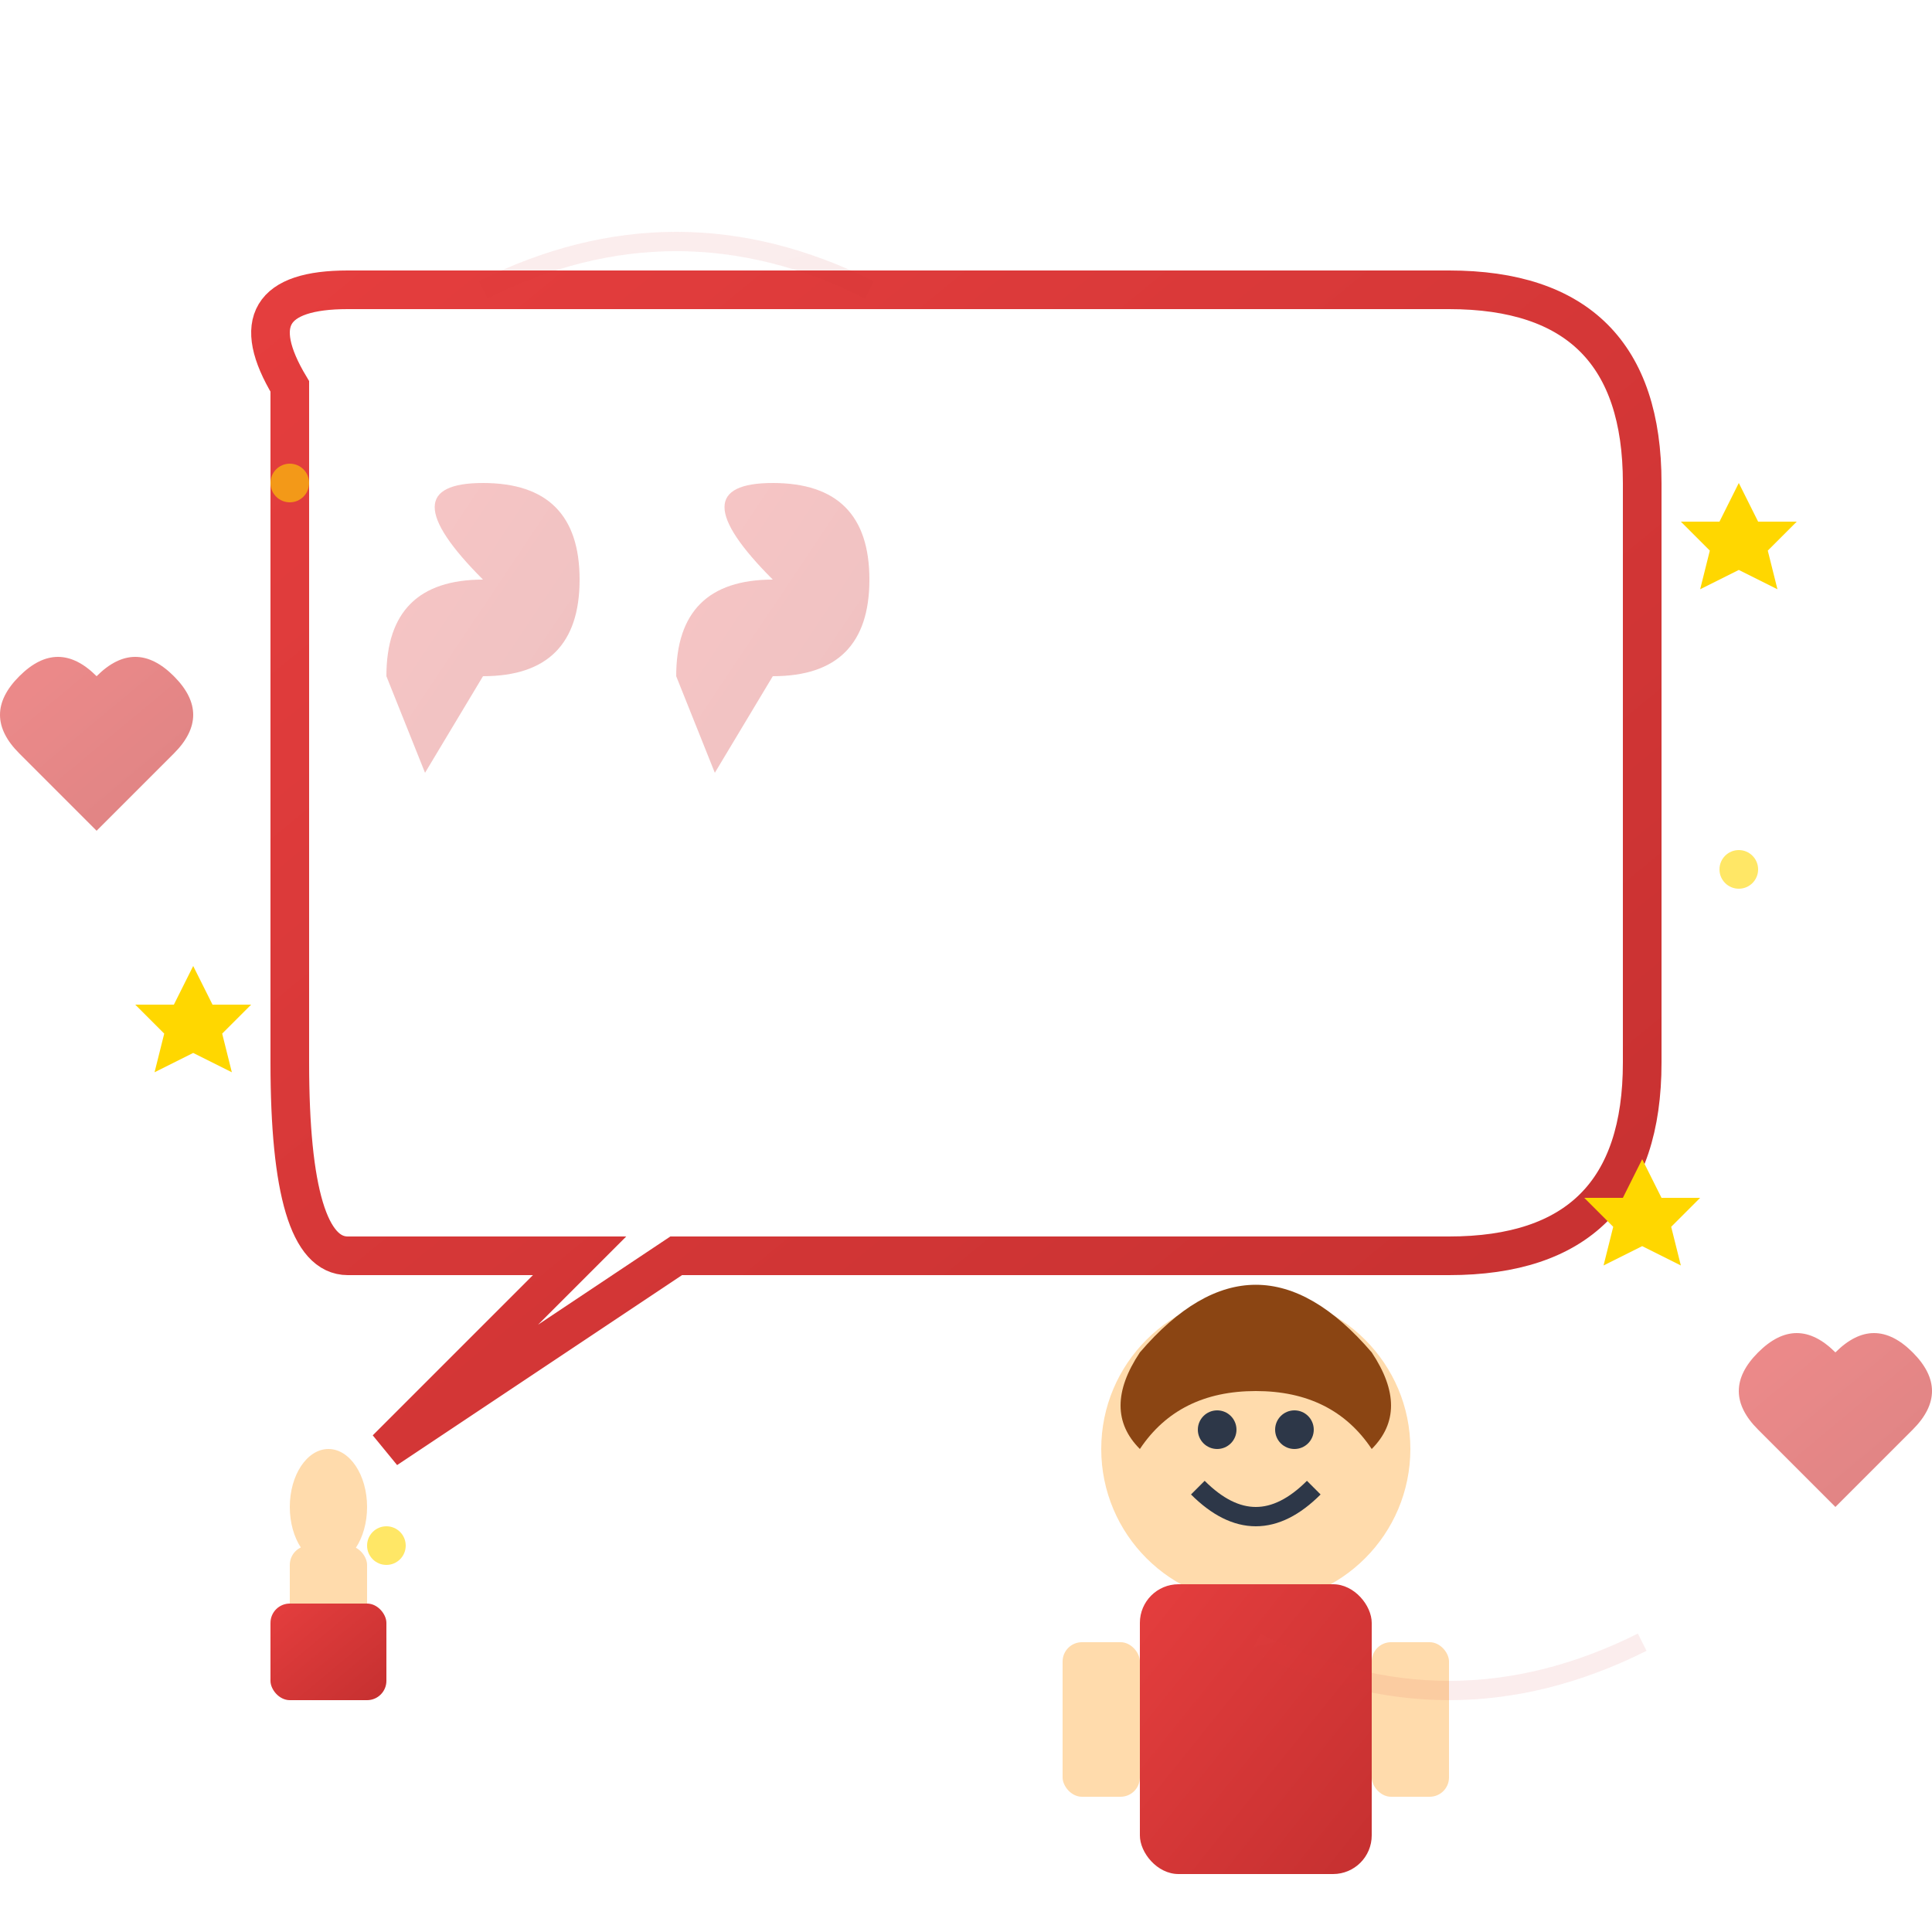 <svg xmlns="http://www.w3.org/2000/svg" viewBox="0 0 100 100">
  <defs>
    <linearGradient id="testimonialGrad" x1="0%" y1="0%" x2="100%" y2="100%">
      <stop offset="0%" style="stop-color:#e53e3e;stop-opacity:1" />
      <stop offset="100%" style="stop-color:#c53030;stop-opacity:1" />
    </linearGradient>
    <filter id="handDrawn">
      <feTurbulence baseFrequency="0.04" numOctaves="2" result="noise"/>
      <feDisplacementMap in="SourceGraphic" in2="noise" scale="0.8"/>
    </filter>
  </defs>
  
  <!-- Speech bubble -->
  <path d="M15 20 Q12 15 18 15 L75 15 Q85 15 85 25 L85 55 Q85 65 75 65 L35 65 L20 75 L30 65 L18 65 Q15 65 15 55 Z" 
        fill="#fff" stroke="url(#testimonialGrad)" stroke-width="2" filter="url(#handDrawn)"/>
  
  <!-- Quote marks -->
  <g fill="url(#testimonialGrad)" opacity="0.3" filter="url(#handDrawn)">
    <path d="M25 30 Q20 25 25 25 Q30 25 30 30 Q30 35 25 35 L22 40 L20 35 Q20 30 25 30"/>
    <path d="M40 30 Q35 25 40 25 Q45 25 45 30 Q45 35 40 35 L37 40 L35 35 Q35 30 40 30"/>
  </g>
  
  <!-- Text lines in bubble -->
  <g stroke="url(#testimonialGrad)" stroke-width="1" opacity="0.4" filter="url(#handDrawn)">
    <path d="M55 30 L75 30"/>
    <path d="M25 45 L75 45"/>
    <path d="M25 50 L70 50"/>
    <path d="M25 55 L65 55"/>
  </g>
  
  <!-- Person giving testimonial -->
  <g transform="translate(65, 75)">
    <!-- Head -->
    <circle cx="0" cy="0" r="8" fill="#ffdbac" filter="url(#handDrawn)"/>
    
    <!-- Hair -->
    <path d="M-6 -5 Q0 -12 6 -5 Q8 -2 6 0 Q4 -3 0 -3 Q-4 -3 -6 0 Q-8 -2 -6 -5" 
          fill="#8b4513" filter="url(#handDrawn)"/>
    
    <!-- Eyes -->
    <circle cx="-2" cy="-1" r="1" fill="#2d3748"/>
    <circle cx="2" cy="-1" r="1" fill="#2d3748"/>
    
    <!-- Smile -->
    <path d="M-3 2 Q0 5 3 2" stroke="#2d3748" stroke-width="1" fill="none" filter="url(#handDrawn)"/>
    
    <!-- Body -->
    <rect x="-6" y="7" width="12" height="15" fill="url(#testimonialGrad)" rx="2" filter="url(#handDrawn)"/>
    
    <!-- Arms -->
    <rect x="-10" y="10" width="4" height="8" fill="#ffdbac" rx="1" filter="url(#handDrawn)"/>
    <rect x="6" y="10" width="4" height="8" fill="#ffdbac" rx="1" filter="url(#handDrawn)"/>
  </g>
  
  <!-- Stars around testimonial (representing quality) -->
  <g fill="#ffd700" filter="url(#handDrawn)">
    <path d="M90 25 L91 27 L93 27 L91.5 28.5 L92 30.5 L90 29.5 L88 30.5 L88.5 28.5 L87 27 L89 27 Z"/>
    <path d="M10 50 L11 52 L13 52 L11.5 53.5 L12 55.5 L10 54.5 L8 55.5 L8.5 53.5 L7 52 L9 52 Z"/>
    <path d="M85 60 L86 62 L88 62 L86.5 63.5 L87 65.5 L85 64.5 L83 65.5 L83.5 63.5 L82 62 L84 62 Z"/>
  </g>
  
  <!-- Additional decorative stars -->
  <g fill="#ffd700" opacity="0.6" filter="url(#handDrawn)">
    <circle cx="15" cy="25" r="1"/>
    <circle cx="90" cy="45" r="1"/>
    <circle cx="20" cy="80" r="1"/>
  </g>
  
  <!-- Hearts (representing satisfaction) -->
  <g fill="url(#testimonialGrad)" opacity="0.6" filter="url(#handDrawn)">
    <path d="M5 35 Q3 33 1 35 Q-1 37 1 39 L5 43 L9 39 Q11 37 9 35 Q7 33 5 35"/>
    <path d="M95 70 Q93 68 91 70 Q89 72 91 74 L95 78 L99 74 Q101 72 99 70 Q97 68 95 70"/>
  </g>
  
  <!-- Thumbs up -->
  <g transform="translate(15, 75)">
    <rect x="0" y="5" width="4" height="8" fill="#ffdbac" rx="1" filter="url(#handDrawn)"/>
    <ellipse cx="2" cy="3" rx="2" ry="3" fill="#ffdbac" filter="url(#handDrawn)"/>
    <rect x="-1" y="8" width="6" height="5" fill="url(#testimonialGrad)" rx="1" filter="url(#handDrawn)"/>
  </g>
  
  <!-- Connecting lines -->
  <path d="M25 15 Q35 10 45 15" stroke="url(#testimonialGrad)" stroke-width="1" fill="none" opacity="0.3" filter="url(#handDrawn)"/>
  <path d="M85 85 Q75 90 65 85" stroke="url(#testimonialGrad)" stroke-width="1" fill="none" opacity="0.3" filter="url(#handDrawn)"/>
</svg>

